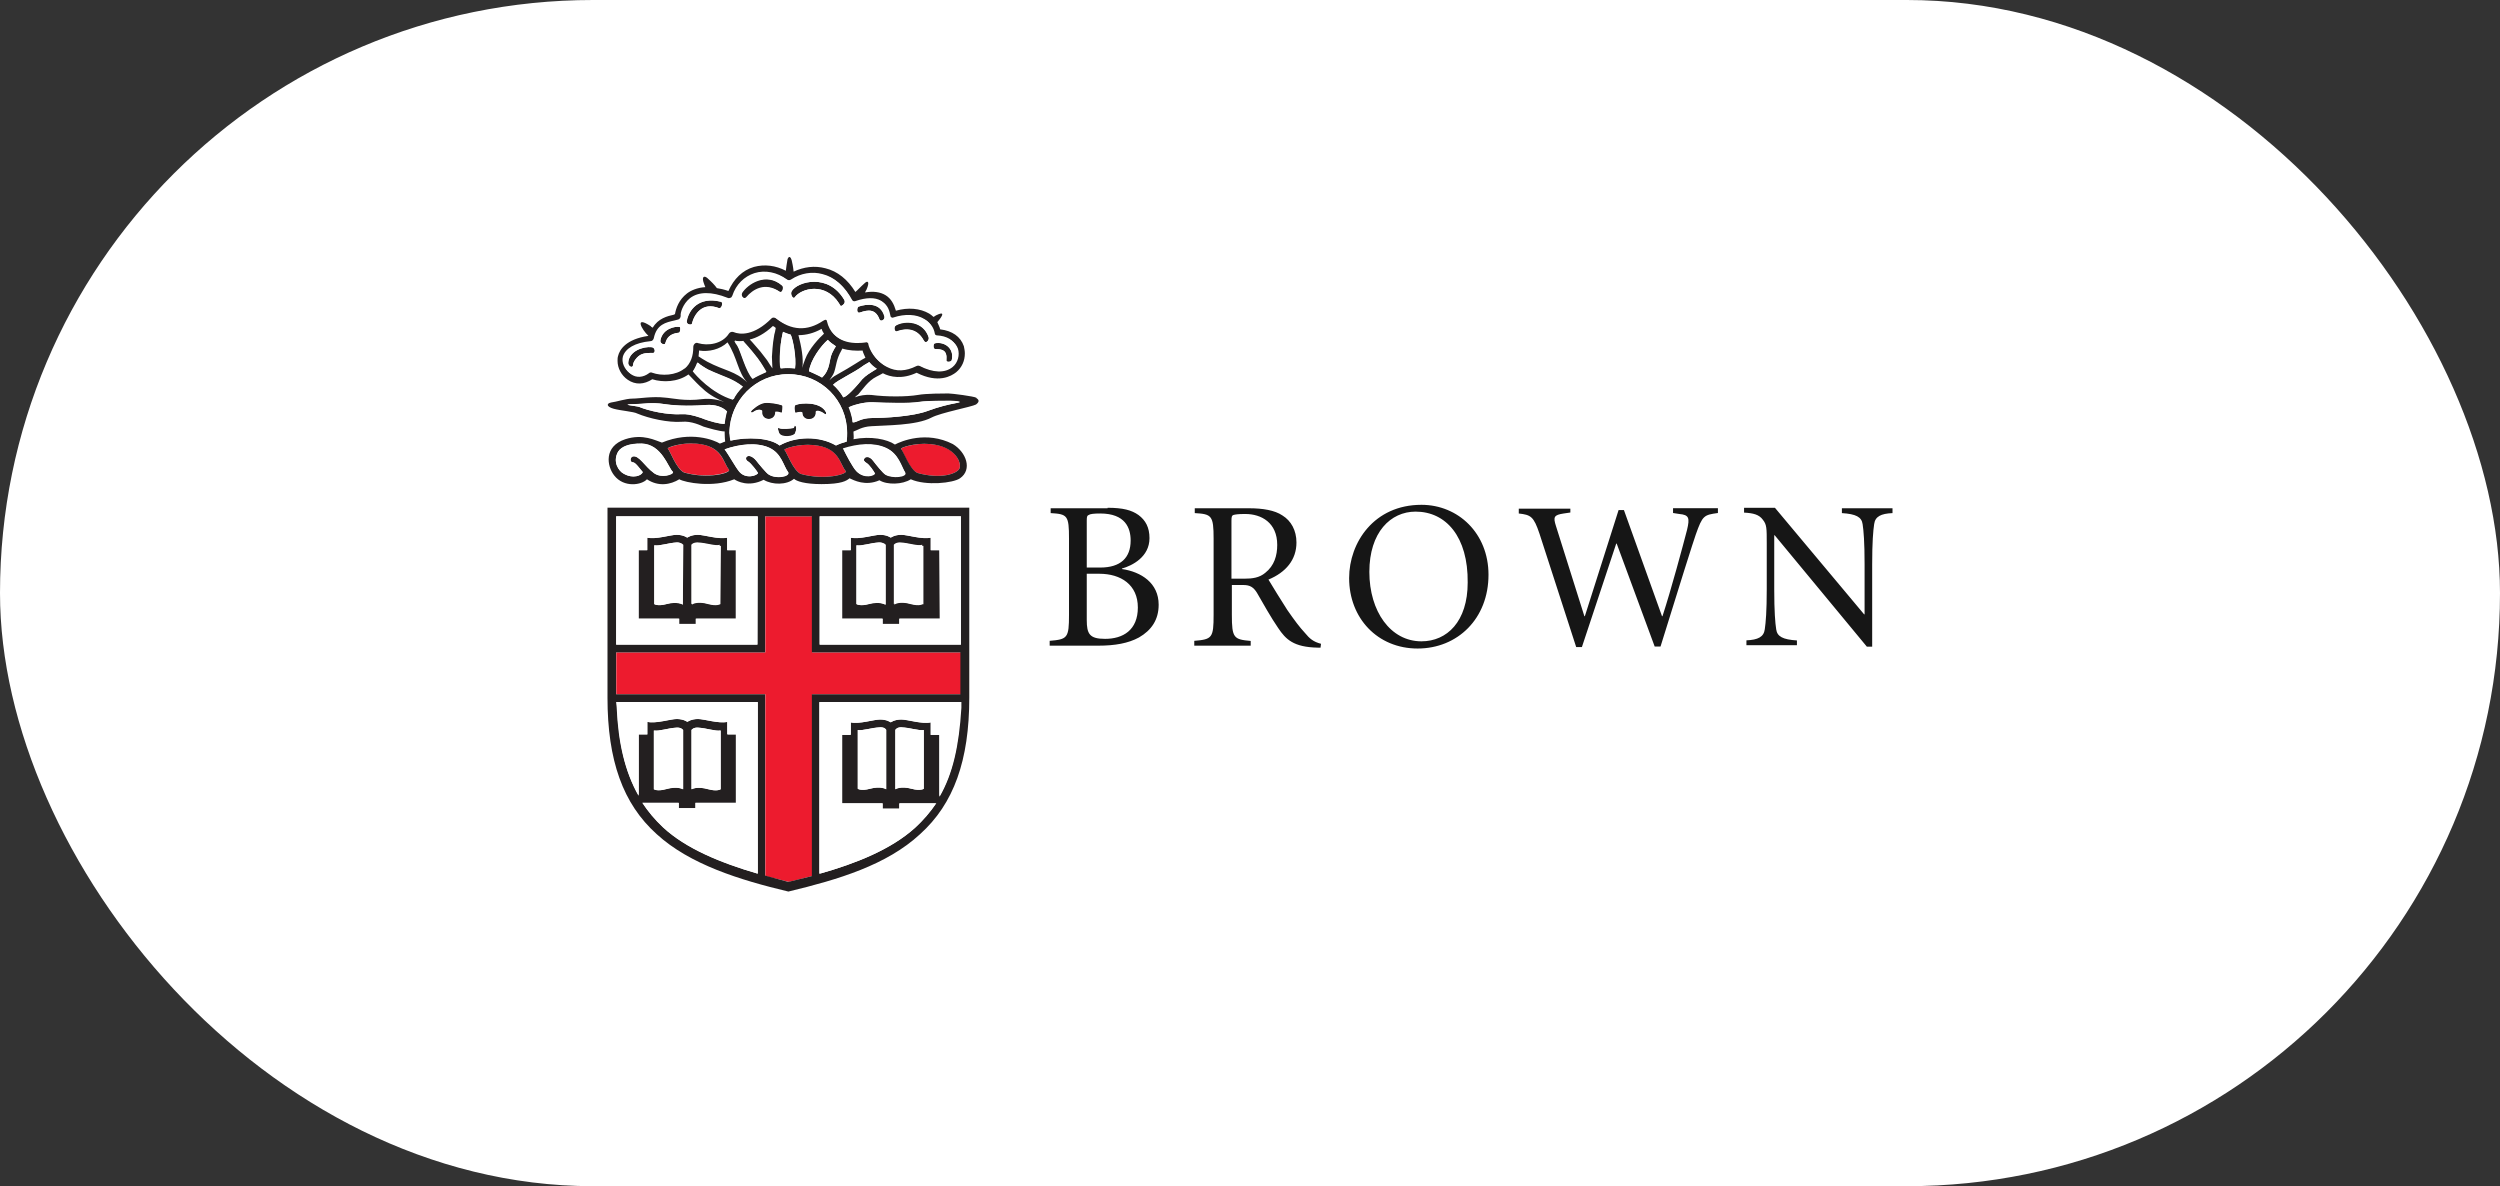 <?xml version="1.0" encoding="UTF-8"?>
<svg id="_图层_2" data-name="图层 2" xmlns="http://www.w3.org/2000/svg" viewBox="0 0 253.46 120.26">
  <rect x="0" y="0" width="253.46" height="120.26" fill="#333333" stroke="none"/>
  <defs>
    <style>
      .cls-1 {
        fill: #fff;
      }

      .cls-2 {
        fill: #231f20;
      }

      .cls-3 {
        fill: #ed1b2e;
      }

      .cls-4 {
        fill: #161616;
      }
    </style>
  </defs>
  <g id="_图层_1-2" data-name="图层 1">
    <rect class="cls-1" x="0" y="0" width="253.46" height="120.26" rx="60.13" ry="60.13"/>
    <g>
      <path class="cls-4" d="M150.91,58.27c0,4.45-3.13,7.48-7.19,7.48s-6.94-3.08-6.94-7.14c0-3.62,2.54-7.43,7.33-7.43,3.72,0,6.8,2.88,6.8,7.09ZM126.8,65.46h-5.72v-.49c1.81-.15,1.96-.29,1.96-2.64v-7.72c0-2.35-.2-2.49-1.91-2.59v-.49h5.52c1.37,0,2.59.2,3.37.73.88.54,1.42,1.52,1.42,2.74,0,1.76-1.08,3.03-2.84,3.76.39.64,1.27,2.1,1.91,3.08.78,1.12,1.22,1.71,1.81,2.35.44.54.83.88,1.61,1.08l-.05.39h-.29c-2.44-.05-3.23-.83-4.01-2-.68-.98-1.56-2.54-2.15-3.57-.34-.54-.68-.78-1.37-.78h-1.17v3.03c0,2.35.2,2.49,1.91,2.64v.49ZM160.39,65.6h-.59l-3.72-11.49c-.59-1.76-.88-1.91-2.1-2.05v-.49h5.23v.39l-.68.1c-.98.15-1.08.34-.78,1.27l2.88,9.14h.05l3.42-10.76h.54l3.86,10.76h.05c.88-2.69,2.1-7.24,2.49-8.75.29-1.22.2-1.52-.78-1.61l-.64-.1v-.49h4.55v.49c-1.42.2-1.56.24-2.25,2.2-.2.54-1.76,5.48-3.57,11.34h-.59l-3.86-10.46-.05.05-3.47,10.46ZM182.19,65.41h-5.13v-.49c1.17-.05,1.76-.34,1.86-1.12.1-.68.2-1.81.2-4.06v-4.64c0-1.56,0-1.91-.39-2.4-.39-.54-.98-.68-1.91-.73v-.49h3.13l9.04,10.8h.05v-5.08c0-2.25-.1-3.42-.2-4.06-.1-.73-.68-1.03-2.1-1.12v-.49h5.13v.49c-1.17.05-1.76.34-1.86,1.12-.1.68-.2,1.81-.2,4.06v8.36h-.54l-9.34-11.29h-.05v5.48c0,2.25.1,3.42.2,4.06.1.73.68,1.03,2.1,1.12v.49ZM111.36,65.46h-4.94v-.49c1.81-.15,1.96-.29,1.96-2.64v-7.72c0-2.35-.15-2.49-1.86-2.59v-.49h5.77v-.05c1.56,0,2.44.24,3.13.73.73.54,1.12,1.27,1.12,2.35,0,1.91-1.76,2.79-2.79,3.08v.05c1.96.29,3.72,1.42,3.72,3.62,0,1.52-.73,2.59-2,3.32-1.08.59-2.44.83-4.11.83h0ZM143.52,51.87c-2.54,0-4.69,2.1-4.69,6.11s2.15,7.04,5.28,7.04c2.59,0,4.69-2,4.69-5.96.05-4.64-2.2-7.19-5.28-7.19ZM111.45,58.17h-1.27v4.69c0,1.42.29,1.91,1.86,1.91,1.81,0,3.32-.88,3.32-3.18s-1.71-3.42-3.91-3.42h0ZM126.2,52.11c-.68,0-.97.05-1.15.1-.15.05-.2.15-.2.59v5.87h1.27c.88,0,1.56-.1,2.15-.59.93-.73,1.22-1.76,1.22-2.84,0-2.25-1.61-3.13-3.23-3.13h-.07ZM110.18,57.54h1.37c2.05,0,3.08-.98,3.08-2.74,0-1.27-.54-2.74-3.08-2.74-.68,0-1.03.05-1.17.15-.15.05-.2.15-.2.54v4.79Z"/>
      <path class="cls-3" d="M77.58,88.82l2.4.59,2.35-.59v-18.43h15.11v-4.25h-15.11v-13.79h-4.74v13.79h-15.11v4.25h15.11v18.43Z"/>
      <path class="cls-3" d="M82.46,45.12c2.64.2,2.64,1.86,3.28,2.64.24.29-2.1.98-4.55.29-.78-.34-1.42-2.2-1.66-2.44-.1-.1,1.42-.64,2.93-.49h0ZM93.02,47.95c2.44.68,4.01.05,4.25-.44.24-.54-.34-2.3-2.98-2.49-1.52-.15-3.03.39-2.93.49.2.24.83,2.1,1.66,2.44h0ZM70.63,44.97c2.59.24,2.64,1.86,3.28,2.64.24.29-2.1.98-4.55.29-.78-.34-1.42-2.2-1.66-2.44-.1-.05,1.42-.64,2.93-.49Z"/>
      <g>
        <path class="cls-2" d="M98.99,40.33c-.2-.15-2.49-.44-2.84-.44s-2.3,0-3.08.15c-1.17.2-3.23.2-4.74,0-.54-.05-1.17.05-1.66.24.1-.1.2-.2.34-.29.44-.49.98-1.37,1.86-1.81.24-.1.44-.24.64-.34.73.39,1.96.64,3.42-.05,2.2,1.12,3.52.34,4.01-.05.59-.49.88-1.17.88-1.91,0-.24-.05-.49-.1-.73-.34-.98-1.17-1.56-2.4-1.71-.05-.24-.2-.49-.29-.73.15-.2.29-.34.34-.44.1-.15.49-.73-.49-.24-.05.05-.15.1-.24.15-.15-.15-.29-.24-.44-.34-.93-.54-2.15-.64-3.37-.29-.2-.68-.49-1.22-1.03-1.56-.54-.34-1.27-.44-2.1-.29.05-.1.1-.24.15-.29.34-.78.15-.98-.2-.64-.44.39-.68.68-.93.88-.78-1.27-1.81-2.1-3.03-2.4-1.08-.29-2.2-.15-3.23.34-.05-.54-.15-.93-.2-1.17-.2-.64-.44-.15-.44.05-.05.24-.1.64-.15,1.03-1.03-.54-2.15-.68-3.23-.39-1.17.34-2.05,1.22-2.59,2.44-.44-.15-.83-.24-1.17-.29-.2-.29-.54-.64-.98-1.03-.29-.24-.54-.15-.39.39.05.2.15.39.2.54-.83.05-1.47.34-1.86.64-.83.64-1.12,1.52-1.22,2.1-.05,0-.1.05-.1.05-.68.15-1.61.39-2.15,1.32-.1-.05-.2-.1-.2-.15-1.71-1.12-.93.34-.24.98-2.3.34-2.93,1.42-3.08,2.05-.05.15-.05.34-.05.49,0,.73.39,1.47,1.03,1.91.78.54,1.66.49,2.49-.05,1.08.34,2.59.29,3.67-.49.64.68,1.12,1.17,1.42,1.42.68.68,1.71,1.17,2.2,1.37-.49-.2-1.37-.39-2.2-.29-1.81.24-3.03-.1-3.81-.15-1.27-.15-2.59.1-3.28.1s-1.66.34-2.15.39c-.54.1-.49.44.24.64.73.2,2.05.29,2.4.49,1.17.49,3.13.93,4.5.83.98-.1,1.96.39,2.2.49.49.15,1.66.49,2.15.49,0-.05,0,.68.05,1.03-.2.05-.34.15-.54.2-.54-.34-2.93-1.32-5.87-.1-.64-.2-1.91-.93-3.72-.34-2.2.73-1.86,2.74-1.12,3.67.98,1.27,2.79.98,3.32.39,1.17.78,2.4.54,3.28,0,.59.34,3.42.88,5.57,0,.29.2,1.47.83,2.98.05.88.54,2.35.54,3.08-.1.24.24,1.08.54,2.79.54,2.05,0,2.54-.34,2.84-.59.44.2,1.61.83,3.03.2.78.49,2.35.44,3.18-.1,1.52.68,4.3.39,4.99-.1,1.27-.88.64-2.64-.73-3.47-2.69-1.37-5.23-.29-5.87.05-.78-.54-2.44-.88-4.2-.54.05-.2,0-.44,0-.68v-.1c.34-.1.83-.49,1.81-.54,1.37-.1,4.55-.05,6.11-.88.93-.49,4.06-1.08,4.5-1.32.39-.29.29-.49.05-.64h0ZM87.4,38.47c-1.12,1.37-1.71,1.81-1.91,1.81-.24-.44-.68-.98-1.03-1.27.39-.44,2.2-1.27,3.03-1.91.15-.1.49-.29.64-.39.2.24.49.49.78.68-.73.44-1.12.68-1.52,1.08ZM70.88,35.54c.98.15,2.1-.1,2.88-.83,1.03,1.61,1.03,3.03,2,4.06-1.22-1.17-2.3-1.17-4.06-2.1-.29-.15-.73-.44-.88-.54,0-.15.05-.29.05-.49v-.1ZM78.31,37.35s-.49-.73-.54-.83c-.2-.29-.44-.54-.68-.88-.44-.49-.78-.93-1.08-1.22.68-.15,1.52-.59,2.35-1.37.1.05.2.1.29.2-.05.29-.1.54-.15.68-.2,1.08-.2,1.91-.24,2.25,0,.34.05.88.05,1.17ZM76.79,36.37c.44.54.78,1.22.88,1.37-.34.15-.98.44-1.37.68-.68-.68-1.22-2.84-1.56-3.37-.15-.2-.24-.34-.29-.49.24.1.59.05.83.1.1.05.68.59,1.52,1.71ZM79.92,37.93c3.32,0,5.96,2.64,5.96,5.96,0,.24,0,.54-.05.88-.34.1-.73.24-1.08.39-1.71-1.03-4.06-.93-5.72,0-1.03-.78-3.28-.88-4.99-.49-.05-.34-.1-.64-.1-.78.05-3.32,2.69-5.96,5.96-5.96h0ZM79.09,35.64c.05-1.12.29-1.86.29-2,.24.1.54.2.78.29.2.44.59,2.3.44,3.42-.49-.05-1.08-.05-1.47,0-.1-.2-.1-1.12-.05-1.71ZM84.37,35.78c-.34.73-.15,1.66-1.03,2.49-.1-.1-.98-.49-1.32-.64.15-1.17,1.22-2.59,1.91-3.18.2.24.54.49.78.64-.05.1-.2.34-.34.68ZM85.3,35.54s.05-.1.1-.2c.64.2,1.37.24,2.05.2.05.24.2.49.29.73-.34.15-1.37.88-2.88,1.71-.39.2-.64.44-.78.59.15-.24.39-.54.49-.83.24-.73.2-1.27.73-2.2ZM81.63,36.42c-.15.39-.24.64-.29.88.15-.88-.1-2.2-.39-3.32.78,0,1.56-.2,2.35-.64.05.2.15.34.24.49-.44.39-1.52,1.52-1.91,2.59h0ZM69.41,37.35c-.88.73-2.35.78-3.28.44-.1-.05-.24-.05-.34.05-.59.44-1.27.49-1.81.1-.54-.39-.83-1.03-.68-1.66.2-.83,1.22-1.42,2.79-1.56.15,0,.29-.15.34-.29.29-1.42,1.22-1.61,2.1-1.81l.39-.1c.2-.05.29-.2.24-.39-.05-.24.2-1.17.93-1.76.88-.68,2.2-.68,3.81-.05.1.05.2.05.29,0,.1-.05.15-.1.2-.2.39-1.17,1.22-2,2.25-2.3,1.08-.34,2.25-.1,3.28.64.15.1.29.1.44,0,.98-.64,2.15-.83,3.18-.54,1.17.29,2.15,1.17,2.88,2.54.1.15.29.24.44.2,1.12-.39,2-.39,2.59-.05.59.34.73.93.83,1.42,0,.1.1.2.15.24.1.05.2.05.29.05,1.17-.39,2.35-.34,3.13.15.54.34.83.78.93,1.37.05.15.15.29.34.29,1.03.05,1.76.54,2,1.22.2.64,0,1.42-.54,1.86-.78.64-2,.59-3.32-.1-.1-.05-.24-.05-.34,0-1.08.54-2.05.59-2.98.1-1.08-.54-1.71-1.66-1.76-2.2,0-.1-.05-.2-.15-.24-.1-.05-.2-.1-.29-.05-.73.1-3.23.34-3.76-2.05-.05-.1-.1-.2-.2-.24-.1-.05-.24.05-.34.1-1.61,1.08-3.23.98-4.74-.24-.15-.1-.34-.15-.49,0-1.76,1.76-3.18,1.66-3.86,1.37-.15-.05-.34,0-.44.15-.68,1.08-2.15,1.27-3.13.98-.1-.05-.24-.05-.34.05-.1.1-.15.2-.15.34,0,.88-.24,1.66-.88,2.2h0ZM70.24,37.64c.15-.2.34-.59.44-.88.1.05.15.1.2.15.05,0,.59.39.93.59,1.52.73,2.44.88,3.47,1.71-.39.39-.78.88-.98,1.32-2.15-.64-3.81-2.54-4.06-2.88ZM71.37,42.48c-.2-.1-1.47-.54-2.2-.49-1.52.1-3.42-.34-4.35-.73-.24-.1-2.3-.29-.29-.29.68,0,1.47-.2,2.84,0,.78.1,2.15.24,4.2.1,1.03-.1,1.76.24,2.15.64-.1.29-.24,1.03-.24,1.27-.59,0-1.56-.29-2.1-.49h0ZM66.28,47.95c-.93-.64-1.52-1.86-2.15-1.66-.24.1-.29.59.05.59.24,0,.68.68.98.98-.05.34-.98.73-1.96.15-.44-.24-1.12-1.12-.54-2.2.34-.59,1.22-.88,2.35-.83,2.1.05,2.74,2.44,3.23,2.93,0,.2-1.17.64-1.96.05ZM69.36,47.91c-.78-.34-1.42-2.2-1.66-2.44-.1-.1,1.42-.64,2.93-.49,2.64.24,2.64,1.86,3.28,2.64.24.34-2.15.98-4.55.29h0ZM77.92,48.1c-.24-.15-.98-1.08-1.27-1.42-.24-.34-.73-.64-.98-.34-.15.2,0,.39.24.49.24.15.88.93.93,1.12-.05.24-1.22.68-1.91-.15-.34-.44-1.03-1.71-1.47-2.25,1.52-.54,3.28-.73,4.55-.15,1.22.59,1.42,1.86,1.91,2.49.1.44-1.27.68-2,.2h0ZM81.19,48.05c-.78-.34-1.42-2.2-1.66-2.44-.1-.1,1.42-.64,2.93-.49,2.64.24,2.64,1.86,3.28,2.64.24.29-2.1.98-4.55.29h0ZM94.29,45.02c2.64.24,3.23,1.96,2.98,2.49-.24.49-1.81,1.12-4.25.44-.78-.34-1.42-2.2-1.66-2.44-.15-.1,1.37-.64,2.93-.49h0ZM89.85,45.41c1.22.59,1.47,1.86,1.91,2.49.1.44-1.37.54-2,.2-.24-.15-.98-1.08-1.27-1.42-.24-.34-.68-.54-.88-.24-.15.2.05.39.24.49.29.15.78.88.83,1.03-.05.24-1.08.59-1.86-.2-.39-.39-1.08-1.76-1.37-2.3,1.52-.49,3.13-.64,4.4-.05ZM96.89,40.87c-.78.15-1.71.39-2.84.78-1.52.59-4.45.73-5.67.73s-1.52.49-1.96.44c0-.64-.39-1.52-.39-1.52.34-.2,1.42-.54,2.4-.49,1.27.05,3.57.15,4.79-.05.59-.1,2.74-.1,3.03-.1.24,0,.64.05.73.05.54.05.15.1-.1.15Z"/>
        <path class="cls-2" d="M66.18,35.78c-.64,0-1.17,0-1.61.49-.49.54-.34.78-.44.88-.15.15-.44-.1-.44-.34.05-1.22,1.52-1.71,2.4-1.61.34.05.39.59.1.59"/>
        <path class="cls-2" d="M68.82,33.73c-.93.1-1.22.54-1.37,1.08-.05.2-.59.05-.49-.34.24-1.17,1.52-1.42,1.96-1.32.1.05.05.59-.1.59"/>
        <path class="cls-2" d="M72.88,31.23c-1.66-.64-2.49.59-2.74,1.61-.05.15-.59.1-.49-.34.2-1.03,1.17-2.49,3.47-1.91.2.05.05.73-.24.64"/>
        <path class="cls-2" d="M79.04,29.57c-1.52-1.03-2.74-.2-3.37.54-.29.34-.64-.24-.49-.44.54-.88,2.44-2.2,4.11-.73.2.2,0,.78-.24.64"/>
        <path class="cls-2" d="M85.35,30.99c-.15.1-.2-.1-.29-.24-1.37-2.15-3.81-1.56-4.5-.59-.15.2-.49-.34-.29-.64.59-.98,3.72-1.86,5.33.88.15.29-.1.49-.24.59"/>
        <path class="cls-2" d="M89.16,32.36c-.39-1.03-1.12-.98-1.96-.68-.39.15-.29-.54-.15-.59.83-.29,2.25-.44,2.64.98.05.39-.44.59-.54.29"/>
        <path class="cls-2" d="M93.66,34.51c-.68-1.27-1.81-1.27-2.74-.93-.2.1-.39-.44-.05-.64.88-.49,2.74-.44,3.28,1.22.1.29-.29.78-.49.34"/>
        <path class="cls-2" d="M96.49,36.52c-.05.2-.59.24-.54,0,.1-1.03-.44-1.12-1.12-1.12-.24,0-.24-.54-.05-.59.93-.2,2,.49,1.71,1.71"/>
        <path class="cls-2" d="M78.65,41.84c0,.39-.34.68-.73.64-.39,0-.68-.34-.64-.73v-.1c-.05-.1-.39-.2-.83.1-.24.15-.49.05-.1-.29.44-.39.83-.59,1.17-.64.59-.05,1.37.1,1.76.24.15.05,0,.83-.05.78-.15-.05-.39-.15-.64-.1l.05.1Z"/>
        <path class="cls-2" d="M80.61,43.95c-.1.34-1.37.49-1.61,0-.1-.2-.2-.64-.05-.54.29.15,1.27.05,1.47,0,.15-.05.05-.29.15-.24.2,0,.2.44.05.78"/>
        <path class="cls-2" d="M83.59,41.99c-.29-.24-.73-.39-.88-.24v.05c.05.39-.24.73-.64.73-.39.05-.73-.24-.73-.64v-.05c-.24-.1-.64.05-.68.05s-.2-.73,0-.83c.59-.24,2.54-.34,3.08.73.05.15,0,.29-.15.2"/>
        <path class="cls-2" d="M83.1,52.35h14.32v13h-14.32v-13ZM62.47,52.35h14.32v13h-14.32v-13ZM76.84,88.58c-3.67-1.08-7.28-2.54-9.58-4.69-.83-.78-1.52-1.56-2.1-2.49h3.67v.54h1.71v-.54h4.11v-6.94h-.88v-1.27c-.88.2-2.35-.29-2.98-.29-.73,0-1.08.29-1.08.29,0,0-.39-.29-1.08-.29-.64,0-2.1.49-2.98.29v1.27h-.88v6.21c-1.42-2.44-2.05-5.38-2.2-8.95l-.05-.54h14.32v17.4ZM66.33,80.02v-5.96c.49.1,1.37-.24,2.3-.29.49,0,.64.24.64.24v6.01s-.54-.34-1.66-.05c-.93.29-1.27.05-1.27.05ZM70.14,80.02v-6.01s.15-.29.64-.24c.88.05,1.76.39,2.3.29v5.96s-.34.24-1.22,0c-1.22-.34-1.71,0-1.71,0ZM82.32,88.82l-2.4.59-2.35-.64v-18.38h-15.11v-4.25h15.11v-13.79h4.74v13.79h15.06v4.25h-15.06v18.43ZM95.27,80.76v-6.26h-.88v-1.27c-.88.2-2.35-.29-2.98-.29-.73,0-1.08.29-1.08.29,0,0-.34-.29-1.08-.29-.64,0-2.1.49-2.98.29v1.27h-.88v6.94h4.11v.54h1.71v-.54h3.72c-.59.88-1.32,1.71-2.15,2.49-2.44,2.2-6.01,3.62-9.63,4.64v-17.4h14.32v.59c-.24,3.91-.88,6.7-2.2,9h0ZM93.66,74.01v5.96s-.34.24-1.22,0c-1.17-.34-1.66.05-1.66.05v-6.01s.15-.29.64-.24c.88,0,1.76.34,2.25.24h0ZM89.85,74.01v6.01s-.54-.34-1.66-.05c-.88.24-1.22,0-1.22,0v-5.96c.49.1,1.37-.24,2.3-.29.49,0,.59.29.59.29h0ZM61.59,51.47v19.26c0,6.36,1.56,10.76,4.99,13.84,3.37,3.08,8.41,4.64,13.35,5.82,5.08-1.22,9.97-2.69,13.35-5.82,3.42-3.08,4.99-7.48,4.99-13.84v-19.26h-36.67Z"/>
        <path class="cls-2" d="M73.76,55.78v-1.27c-.88.2-2.35-.29-2.98-.29-.73,0-1.08.29-1.08.29,0,0-.39-.29-1.08-.29-.64,0-2.1.49-2.98.29v1.27h-.88v6.94h4.11v.54h1.71v-.54h4.11v-6.94h-.93ZM69.22,61.3s-.54-.34-1.66-.05c-.88.24-1.22,0-1.22,0v-5.96c.49.1,1.37-.24,2.3-.29.49,0,.64.24.64.24l-.05,6.06ZM73.03,61.25s-.34.24-1.22,0c-1.17-.34-1.66.05-1.66.05v-6.01s.15-.29.64-.24c.88.05,1.76.39,2.3.29l-.05,5.92Z"/>
        <path class="cls-2" d="M94.39,55.78v-1.27c-.88.2-2.35-.29-2.98-.29-.73,0-1.08.29-1.08.29,0,0-.34-.29-1.08-.29-.64,0-2.1.49-2.98.29v1.27h-.88v6.94h4.11v.54h1.71v-.54h4.11v-6.94h-.93ZM89.75,61.3s-.54-.34-1.66-.05c-.88.24-1.22,0-1.22,0v-5.96c.49.1,1.37-.24,2.3-.29.49,0,.64.24.64.24v6.06h-.05ZM93.56,61.25s-.34.24-1.22,0c-1.17-.34-1.66.05-1.66.05v-6.01s.15-.29.64-.24c.88.05,1.76.39,2.3.29v5.92h-.05Z"/>
      </g>
      <g>
        <path class="cls-1" d="M83.1,88.58c3.62-1.03,7.19-2.44,9.63-4.64.88-.78,1.56-1.61,2.15-2.49h-3.72v.54h-1.71v-.54h-4.11v-6.94h.88v-1.27c.88.2,2.35-.29,2.98-.29.73,0,1.08.29,1.08.29,0,0,.39-.29,1.08-.29.64,0,2.1.49,2.98.29v1.27h.88v6.26c1.32-2.3,1.96-5.08,2.15-9v-.59h-14.32v17.4h.05Z"/>
        <path class="cls-1" d="M62.52,71.71c.15,3.57.83,6.5,2.2,8.95v-6.21h.88v-1.27c.88.2,2.35-.29,2.98-.29.73,0,1.08.29,1.08.29,0,0,.39-.29,1.08-.29.64,0,2.1.49,2.98.29v1.27h.88v6.94h-4.11v.54h-1.71v-.54h-3.67c.59.88,1.27,1.71,2.1,2.49,2.3,2.15,5.87,3.62,9.58,4.69v-17.4h-14.32l.05.54Z"/>
        <path class="cls-1" d="M69.22,80.02v-6.01s-.15-.29-.64-.24c-.88.05-1.76.39-2.3.29v5.96s.34.24,1.22,0c1.22-.34,1.71,0,1.71,0Z"/>
        <path class="cls-1" d="M64.82,41.26c.93.39,2.88.83,4.35.73.73-.05,1.96.39,2.2.49.54.2,1.52.49,2.05.49.05-.24.15-.98.24-1.27-.39-.39-1.17-.73-2.15-.64-2.05.15-3.42.05-4.2-.1-1.32-.2-2.15,0-2.84,0-2,.05.1.2.34.29h0Z"/>
        <path class="cls-1" d="M68.63,54.99c-.88.05-1.76.39-2.3.29v5.96s.34.24,1.22,0c1.17-.34,1.66.05,1.66.05v-6.01s-.15-.29-.59-.29Z"/>
        <path class="cls-1" d="M91.26,54.99c-.49,0-.64.24-.64.24v6.01s.54-.34,1.66-.05c.88.24,1.22,0,1.22,0v-5.96c-.49.15-1.37-.2-2.25-.24h0Z"/>
        <path class="cls-1" d="M97.42,52.35h-14.32v13h14.32v-13ZM95.27,62.72h-4.11v.54h-1.71v-.54h-4.11v-6.94h.88v-1.27c.88.2,2.35-.29,2.98-.29.73,0,1.08.29,1.08.29,0,0,.39-.29,1.08-.29.64,0,2.1.49,2.98.29v1.27h.88l.05,6.94Z"/>
        <path class="cls-1" d="M90.77,74.01v6.01s.54-.34,1.66-.05c.88.24,1.22,0,1.22,0v-5.96c-.54.1-1.37-.24-2.3-.29-.44,0-.59.29-.59.29h0Z"/>
        <path class="cls-1" d="M86.96,74.01v5.96s.34.24,1.22,0c1.17-.34,1.66.05,1.66.05v-6.01s-.15-.29-.64-.24c-.88,0-1.71.34-2.25.24h0Z"/>
        <path class="cls-1" d="M89.11,54.99c-.88.05-1.76.39-2.3.29v5.96s.34.24,1.22,0c1.17-.34,1.66.05,1.66.05v-6.01s-.1-.29-.59-.29h0Z"/>
        <path class="cls-1" d="M75.33,39.2c-1.03-.83-2-1.03-3.47-1.71-.34-.15-.93-.54-.93-.59-.05-.05-.1-.1-.2-.15-.1.29-.29.68-.44.88.24.29,1.91,2.25,4.11,2.84.15-.39.54-.88.93-1.27Z"/>
        <path class="cls-1" d="M74.49,34.51c.05.1.15.24.29.49.34.59.88,2.69,1.56,3.37.34-.24.98-.59,1.37-.68-.1-.15-.44-.78-.88-1.37-.83-1.08-1.42-1.66-1.47-1.76-.29.05-.64.05-.88-.05Z"/>
        <path class="cls-1" d="M74.05,44.68c1.71-.39,4.01-.34,4.99.49,1.61-.93,4.01-.98,5.72,0,.34-.2.68-.29,1.08-.39.05-.34.05-.64.05-.88,0-3.32-2.64-5.96-5.96-5.96s-5.96,2.69-5.96,5.96c.05.15.05.44.1.78h0ZM80.66,41.06c.59-.24,2.54-.34,3.08.73.05.15.05.29-.15.15-.29-.24-.73-.39-.88-.24v.05c.05.39-.24.73-.64.73-.39.05-.73-.24-.73-.64v-.05c-.24-.1-.64.05-.68.05-.1.05-.24-.68,0-.78ZM80.46,43.36c.15-.05.05-.29.15-.24.15.05.15.44,0,.78-.1.34-1.37.49-1.61,0-.1-.2-.2-.64-.05-.54.29.2,1.32.05,1.52,0h0ZM76.35,41.5c.44-.39.83-.59,1.17-.64.59-.05,1.37.1,1.76.24.15.05,0,.83-.05.78-.15-.05-.39-.15-.64-.1v.05c0,.39-.34.68-.73.64-.39,0-.68-.34-.64-.73v-.1c-.05-.1-.39-.2-.83.1-.2.2-.49.1-.05-.24h0Z"/>
        <path class="cls-1" d="M78.02,45.41c-1.27-.59-3.03-.39-4.55.15.39.54,1.12,1.86,1.47,2.25.68.83,1.86.39,1.91.15-.1-.15-.73-.98-.93-1.12-.24-.15-.34-.34-.24-.49.2-.29.68,0,.98.34.24.34,1.03,1.27,1.27,1.42.73.49,2.15.24,2-.2-.49-.64-.68-1.96-1.91-2.49h0Z"/>
        <path class="cls-1" d="M65.01,44.97c-1.08,0-2,.29-2.35.83-.59,1.03.1,1.96.54,2.2.98.59,1.86.2,1.96-.15-.24-.29-.73-.98-.98-.98-.34,0-.34-.49-.05-.59.64-.2,1.27.98,2.15,1.66.83.59,1.96.15,1.96-.1-.54-.44-1.12-2.84-3.23-2.88Z"/>
        <path class="cls-1" d="M80.61,37.35c.15-1.12-.2-2.93-.44-3.42-.29-.05-.59-.15-.78-.29-.05.15-.24.88-.29,2-.05.59,0,1.52.1,1.71.34-.05.93-.05,1.42,0Z"/>
        <path class="cls-1" d="M83.93,34.46c-.68.59-1.76,2.05-1.91,3.18.34.15,1.17.54,1.32.64.88-.83.68-1.81,1.03-2.49.15-.29.29-.54.39-.68-.29-.2-.59-.39-.83-.64h0Z"/>
        <path class="cls-1" d="M86.86,47.81c.78.78,1.81.44,1.86.2-.1-.15-.59-.88-.83-1.03-.24-.15-.39-.34-.24-.49.2-.29.64-.1.88.24.24.34.98,1.27,1.27,1.42.68.39,2.15.24,2-.2-.39-.64-.68-1.96-1.91-2.49-1.27-.59-2.88-.44-4.35.1.2.49.93,1.86,1.32,2.25Z"/>
        <path class="cls-1" d="M86.47,42.82c.39.05.78-.44,1.96-.44s4.16-.15,5.67-.73c1.12-.44,2.05-.64,2.84-.78.24-.05.64-.1.15-.2-.1,0-.49-.05-.73-.05-.34,0-2.44,0-3.03.1-1.17.2-3.52.1-4.79.05-.93-.05-2.05.34-2.4.49-.05,0,.29.93.34,1.56Z"/>
        <path class="cls-1" d="M70.29,34.71c.1-.1.24-.05.34-.05,1.03.34,2.44.1,3.13-.98.1-.15.29-.2.44-.15.68.29,2.15.39,3.86-1.37.15-.15.34-.1.49,0,1.52,1.22,3.13,1.32,4.74.24.1-.05.24-.15.34-.1.1.05.2.15.2.24.54,2.4,3.03,2.2,3.76,2.05.1,0,.2,0,.29.05.1.05.15.15.15.24.1.54.68,1.66,1.76,2.2.93.49,1.91.44,2.98-.1.1-.05.24-.05.34,0,1.37.73,2.59.78,3.32.1.54-.44.78-1.22.54-1.86-.24-.73-.98-1.17-2-1.22-.15,0-.29-.15-.34-.29-.1-.59-.39-1.08-.93-1.37-.78-.49-1.96-.54-3.13-.15-.1.05-.2,0-.29-.05-.1-.05-.15-.15-.15-.24-.05-.44-.24-1.08-.83-1.42-.59-.34-1.47-.34-2.59.05-.15.05-.34,0-.44-.2-.68-1.37-1.71-2.25-2.88-2.54-1.03-.29-2.2-.1-3.18.54-.15.1-.29.1-.44,0-.98-.73-2.2-.98-3.28-.64-1.03.34-1.86,1.12-2.25,2.3-.05.1-.1.2-.2.2-.1.05-.2.05-.29,0-1.61-.64-2.93-.64-3.81.05-.73.59-.98,1.52-.93,1.76,0,.2-.1.34-.24.39l-.39.1c-.88.2-1.81.39-2.1,1.81-.05.15-.15.29-.34.29-1.56.15-2.54.73-2.79,1.56-.15.59.15,1.27.68,1.66.54.39,1.22.34,1.81-.1.1-.05.24-.1.34-.05.93.34,2.4.29,3.28-.44.64-.54.88-1.27.73-2.3.15-.05.2-.15.29-.24h0ZM94.78,34.8c.93-.2,2,.44,1.71,1.71-.05.2-.59.24-.54,0,.1-1.03-.44-1.12-1.12-1.12-.24,0-.24-.54-.05-.59h0ZM90.87,32.99c.88-.49,2.74-.44,3.28,1.22.1.29-.29.73-.49.34-.68-1.27-1.81-1.27-2.74-.93-.2.05-.39-.44-.05-.64ZM87.01,31.09c.83-.29,2.25-.44,2.64.98.1.39-.39.59-.49.29-.39-1.03-1.12-.98-1.96-.68-.44.15-.34-.54-.2-.59h0ZM80.26,29.52c.59-.98,3.72-1.86,5.33.88.15.29-.05.49-.24.59-.15.1-.2-.1-.29-.24-1.37-2.15-3.81-1.56-4.5-.59-.15.2-.49-.34-.29-.64ZM75.23,29.72c.54-.88,2.44-2.2,4.11-.73.2.15-.05.78-.24.64-1.52-1.03-2.74-.2-3.37.54-.34.34-.64-.24-.49-.44ZM66.18,35.78c-.64,0-1.17,0-1.61.49-.49.54-.34.78-.44.88-.15.15-.44-.1-.44-.34.05-1.22,1.52-1.71,2.4-1.61.34.05.39.59.1.59ZM68.82,33.73c-.93.1-1.22.54-1.37,1.08-.05.2-.59.05-.49-.34.24-1.17,1.52-1.42,1.96-1.32.1.05.05.59-.1.59ZM69.61,32.51c.2-1.03,1.17-2.49,3.47-1.91.29.05.1.78-.2.64-1.66-.64-2.49.59-2.74,1.61-.05.1-.64.05-.54-.34Z"/>
        <path class="cls-1" d="M88.13,36.71c-.15.1-.54.29-.64.39-.83.64-2.64,1.47-3.03,1.91.34.29.83.83,1.03,1.27.2,0,.78-.44,1.91-1.81.39-.44.78-.64,1.47-1.08-.29-.15-.54-.39-.73-.68Z"/>
        <path class="cls-1" d="M71.81,80.02c.88.24,1.22,0,1.22,0v-5.96c-.54.1-1.37-.24-2.3-.29-.49,0-.64.24-.64.24v6.01s.54-.34,1.71,0Z"/>
        <path class="cls-1" d="M76.84,52.35h-14.37v13h14.32l.05-13ZM74.64,62.72h-4.11v.54h-1.71v-.54h-4.11v-6.94h.88v-1.27c.88.2,2.35-.29,2.98-.29.73,0,1.08.29,1.08.29,0,0,.39-.29,1.08-.29.64,0,2.1.49,2.98.29v1.27h.88v6.94h.05Z"/>
        <path class="cls-1" d="M70.73,54.99c-.49,0-.64.24-.64.24v6.01s.54-.34,1.66-.05c.88.24,1.22,0,1.22,0v-5.96c-.44.15-1.32-.2-2.25-.24h0Z"/>
      </g>
    </g>
  </g>
</svg>